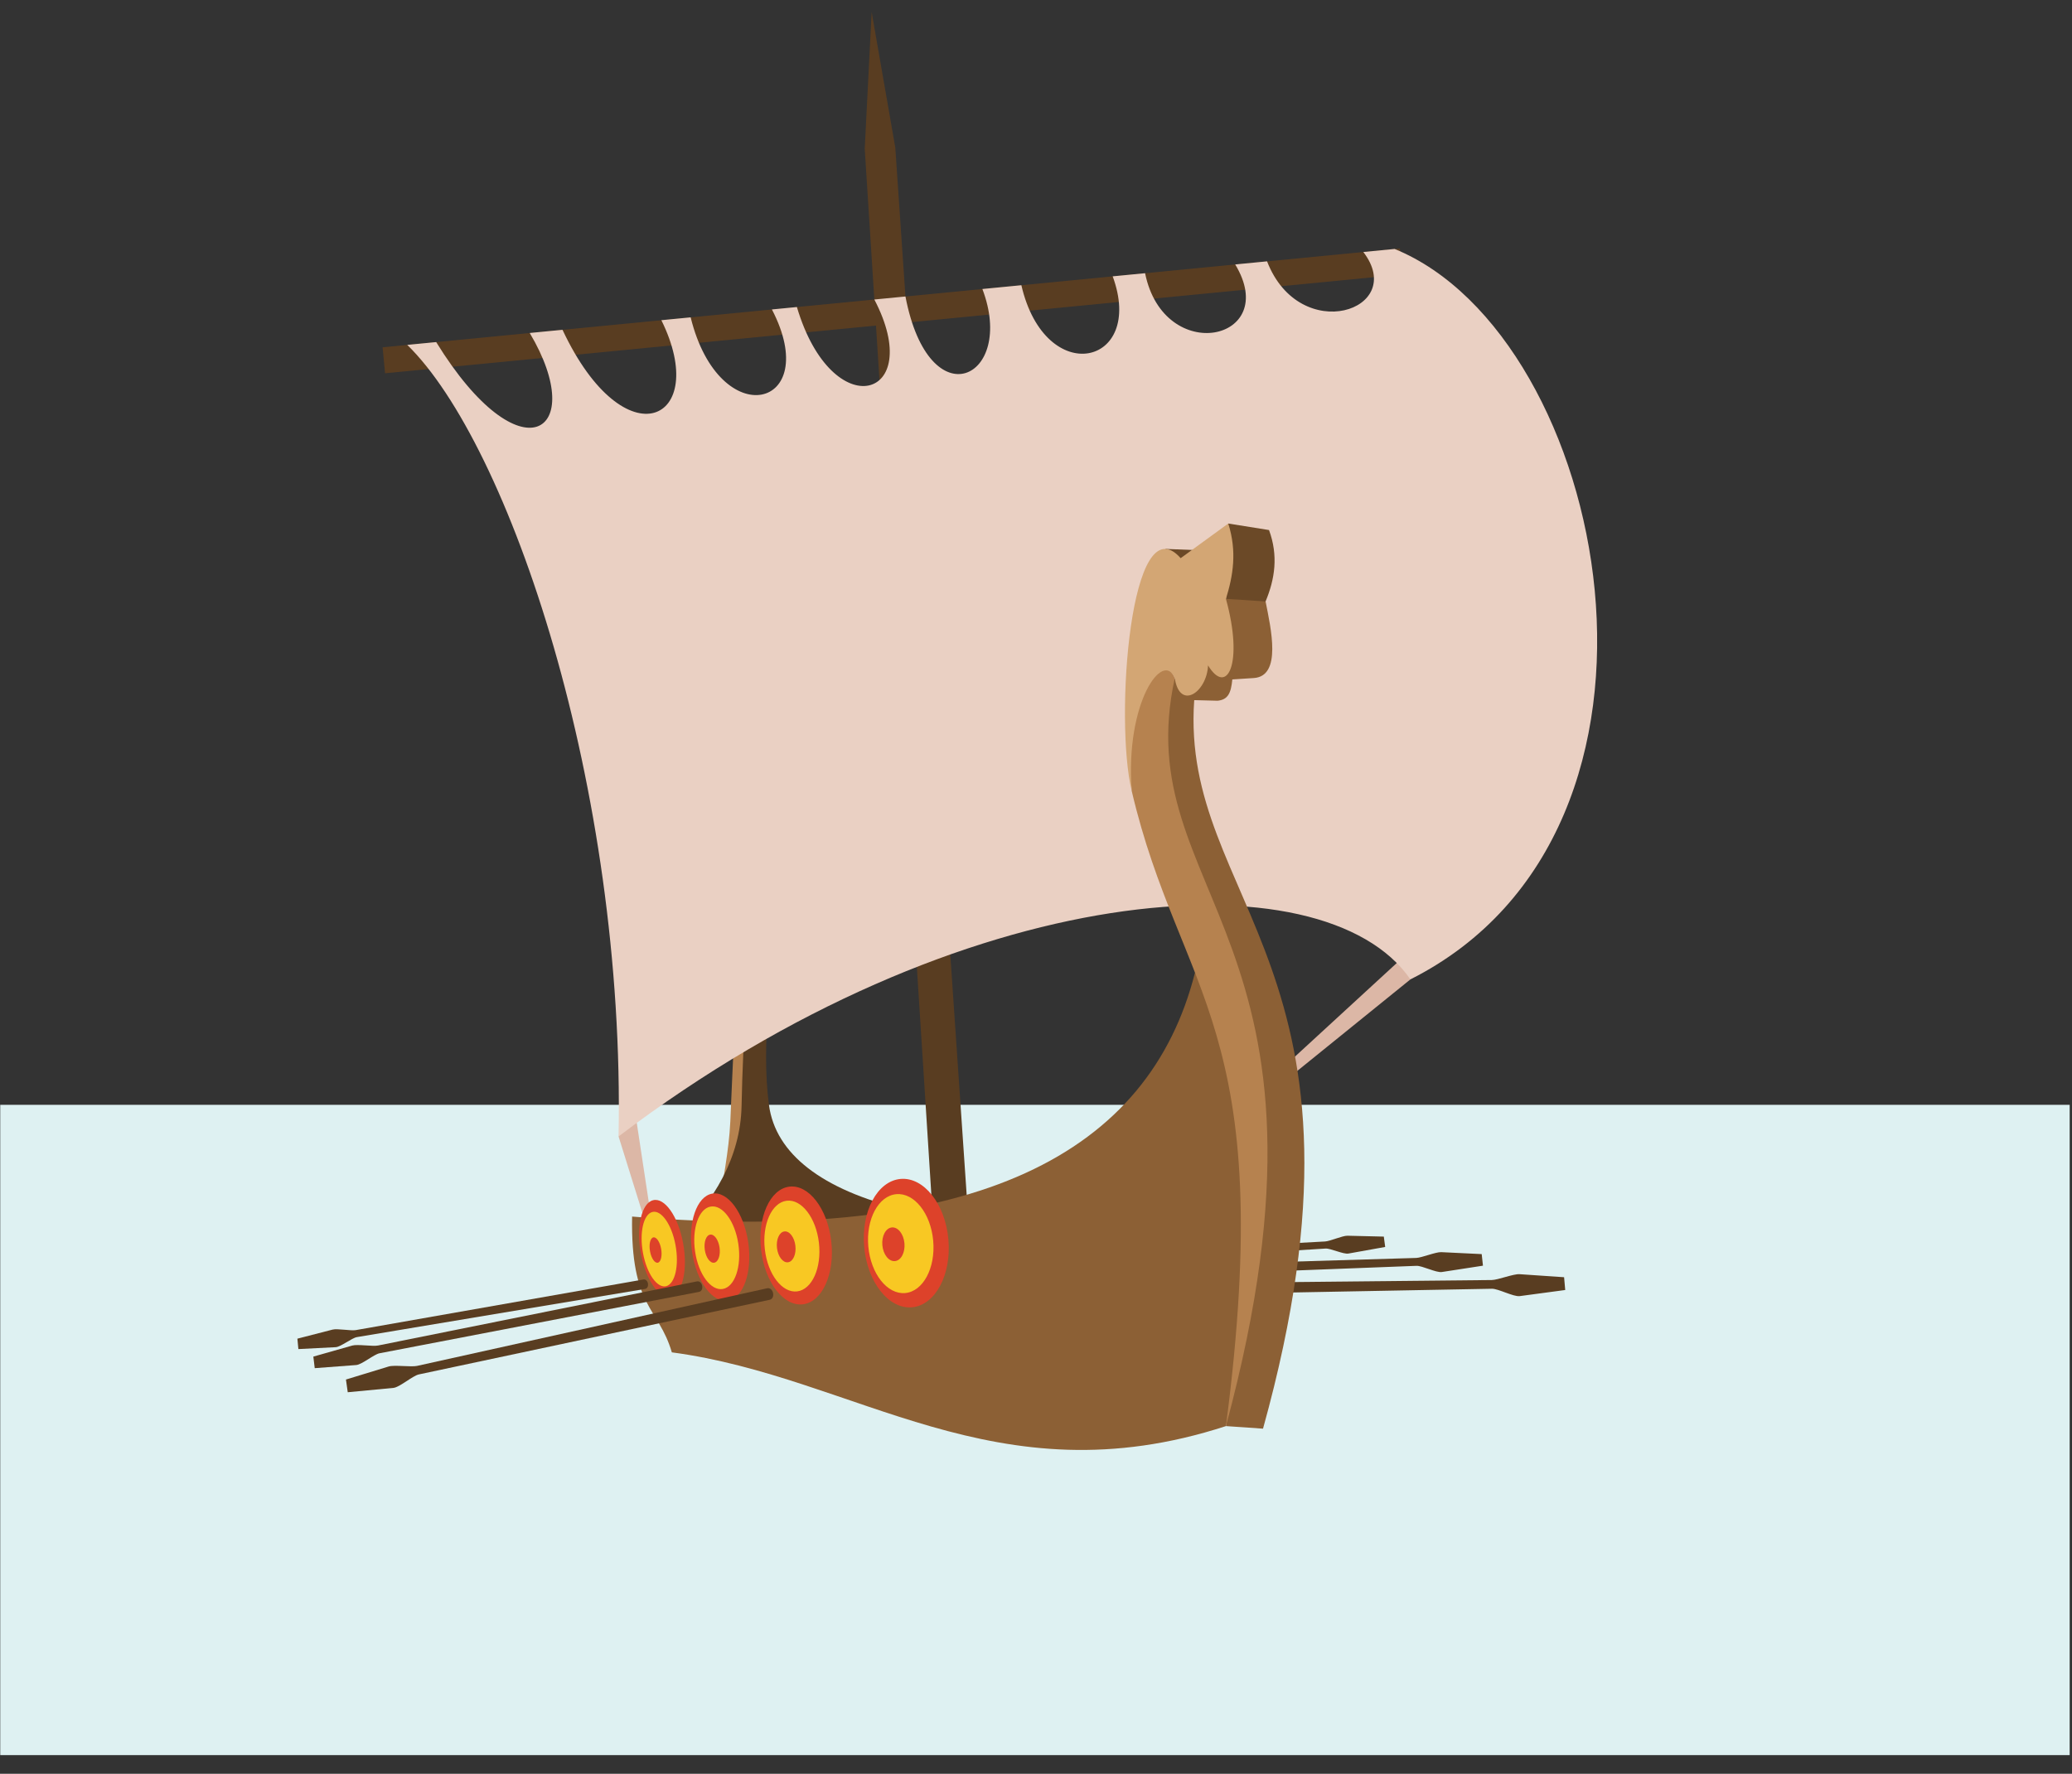 <?xml version="1.0" encoding="UTF-8"?>
<!DOCTYPE svg PUBLIC "-//W3C//DTD SVG 1.1//EN" "http://www.w3.org/Graphics/SVG/1.1/DTD/svg11.dtd">
<svg version="1.1" xmlns="http://www.w3.org/2000/svg" xmlns:xlink="http://www.w3.org/1999/xlink" x="0" y="0" width="508" height="435" viewBox="0, 0, 508, 435">
  <rect x="0" y="0" width="508" height="435" fill="#333333" stroke="none"/>
  <g id="Layer_1">
    <path d="M0.06,270.943 L507.431,270.943 L507.431,430.42 L0.06,430.42 z" fill="#DEF1F2"/>
    <path d="M277.879,317.696 L365.783,316.048 C367.331,316.019 371.075,318.06 372.607,317.853 L383.751,316.358 L383.474,313.222 L372.555,312.479 C371.069,312.378 367.231,313.895 365.744,313.911 L277.836,314.803 C276.261,314.818 276.307,317.725 277.879,317.696" fill="#593D21"/>
    <path d="M267.6,313.499 C294.16,312.476 320.722,311.452 347.283,310.43 C348.685,310.376 352.116,312.16 353.503,311.945 C356.862,311.427 360.222,310.908 363.582,310.391 C363.479,309.444 363.377,308.498 363.273,307.553 C359.969,307.392 356.663,307.233 353.358,307.074 C352.01,307.009 348.558,308.454 347.208,308.494 C320.641,309.287 294.075,310.084 267.51,310.877 C266.082,310.921 266.175,313.554 267.6,313.499" fill="#593D21"/>
    <path d="M253.521,310.683 L324.982,306.194 C326.239,306.114 329.358,307.64 330.599,307.417 L339.611,305.801 L339.273,303.261 L330.363,303.047 C329.15,303.02 326.083,304.391 324.872,304.456 L253.384,308.331 C252.102,308.4 252.243,310.762 253.521,310.683" fill="#593D21"/>
    <path d="M151.655,278.696 L161.31,309.654 L155.517,271.398 L151.655,278.696 z M345.793,240.184 L281.469,292.239 L348.975,230.169 L345.793,240.184" fill="#DCB7A6"/>
    <path d="M180.916,215.323 C173.872,212.704 174.394,233.811 181.653,231.86 C180.072,246.283 179.724,260.722 179.049,275.128 C178.709,282.355 177.159,289.475 176.215,296.649 C178.142,293.1 180.066,289.55 181.992,286 C182.975,273.768 183.955,261.535 184.938,249.304 C185.013,249.189 185.088,249.076 185.163,248.963 C185.918,238.317 186.673,227.668 187.429,217.022 C185.258,216.455 183.087,215.889 180.916,215.323" fill="#B6824F"/>
    <path d="M237.391,298.722 L219.503,36.192 L213.707,2.95 L212.009,36.476 L228.846,300.872 L237.391,298.722" fill="#593D21"/>
    <path d="M93.803,85.168 L343.215,60.929 L343.816,67.3 L94.404,91.538 L93.803,85.168" fill="#593D21"/>
    <path d="M221.478,296.61 C201.521,291.77 190.136,282.971 188.536,271.004 C186.502,255.799 189.322,237.712 190.883,221.043 C191.195,217.713 189.331,215.734 187.257,215.436 L180.916,215.323 C183.603,216.354 185.768,218.185 185.391,221.156 C183.267,237.768 182.163,254.296 181.813,271.241 C181.548,283.983 174.916,294.684 166.088,303.365 C184.83,305.787 203.571,308.212 222.313,310.635 C222.035,305.96 221.756,301.285 221.478,296.61" fill="#593D21"/>
    <path d="M300.565,349.733 C243.955,368.168 209.999,337.675 164.716,331.646 C161.469,320.546 154.596,320.772 154.974,298.346 C239.31,305.332 281.743,282.884 292.98,238.523 C295.457,242.077 297.934,245.633 300.408,249.189 C302.976,262.781 305.543,276.372 308.109,289.964 C306.857,304.795 305.605,319.627 304.354,334.459 C303.091,339.551 301.828,344.642 300.565,349.733" fill="#8C6035"/>
    <path d="M99.848,84.58 C102.212,84.35 104.576,84.12 106.941,83.891 C127.646,117.499 144.526,106.291 129.877,81.661 C132.555,81.401 135.233,81.141 137.911,80.881 C153.259,113.545 174.364,103.247 162.15,78.525 C164.544,78.292 166.938,78.06 169.331,77.827 C176.431,106.593 201.905,100.229 189.254,75.891 C191.295,75.693 193.336,75.494 195.378,75.296 C204.082,104.618 227.175,97.914 214.364,73.451 C216.907,73.203 219.449,72.956 221.992,72.709 C227.854,103.275 249.176,92.792 240.855,70.876 C244.041,70.567 247.227,70.257 250.412,69.947 C256.296,95.395 280.852,89.706 272.803,67.771 C275.451,67.514 278.097,67.257 280.744,67 C285.392,89.843 314.164,83.577 302.84,64.852 C305.443,64.599 308.046,64.346 310.65,64.093 C318.718,84.903 345.182,76.035 334.251,61.8 C336.81,61.551 339.367,61.302 341.924,61.054 C394.351,82.427 419.038,203.242 345.793,240.184 C324.6,209.348 235.835,214.83 151.655,278.696 C153.349,192.883 124.785,108.931 99.848,84.58" fill="#EAD0C3"/>
    <path d="M220.786,289.12 C226.487,288.611 231.74,295.242 232.52,303.932 C233.3,312.623 229.311,320.084 223.608,320.596 C217.908,321.107 212.653,314.476 211.875,305.783 C211.096,297.092 215.087,289.632 220.786,289.12" fill="#DD422A"/>
    <path d="M219.756,292.854 C224.148,292.46 228.198,297.57 228.797,304.267 C229.398,310.963 226.323,316.711 221.932,317.104 C217.538,317.499 213.491,312.391 212.89,305.692 C212.291,298.996 215.364,293.247 219.756,292.854" fill="#F8C823"/>
    <path d="M218.669,301.014 C220.165,300.879 221.544,302.618 221.747,304.899 C221.951,307.178 220.905,309.134 219.41,309.27 C217.914,309.403 216.535,307.663 216.332,305.385 C216.128,303.105 217.174,301.147 218.669,301.014" fill="#DD422A"/>
    <path d="M193.52,291.012 C198.271,290.421 202.873,296.401 203.799,304.367 C204.725,312.334 201.625,319.272 196.876,319.862 C192.124,320.451 187.522,314.473 186.597,306.506 C185.67,298.539 188.771,291.603 193.52,291.012" fill="#DD422A"/>
    <path d="M192.858,294.468 C196.518,294.014 200.063,298.621 200.777,304.76 C201.49,310.898 199.103,316.242 195.442,316.697 C191.782,317.153 188.236,312.547 187.522,306.408 C186.809,300.269 189.198,294.924 192.858,294.468" fill="#F8C823"/>
    <path d="M192.313,301.996 C193.558,301.84 194.766,303.408 195.009,305.498 C195.251,307.588 194.438,309.408 193.191,309.562 C191.947,309.718 190.739,308.149 190.496,306.061 C190.254,303.969 191.066,302.15 192.313,301.996" fill="#DD422A"/>
    <path d="M174.615,292.724 C178.414,292.054 182.364,297.381 183.438,304.622 C184.511,311.864 182.302,318.278 178.503,318.948 C174.703,319.618 170.754,314.291 169.681,307.05 C168.606,299.809 170.816,293.395 174.615,292.724" fill="#DD422A"/>
    <path d="M174.225,295.898 C177.151,295.38 180.194,299.486 181.021,305.065 C181.85,310.644 180.146,315.586 177.22,316.103 C174.292,316.62 171.248,312.514 170.421,306.935 C169.595,301.356 171.297,296.413 174.225,295.898" fill="#F8C823"/>
    <path d="M174.096,302.781 C175.093,302.604 176.128,304.001 176.41,305.902 C176.691,307.801 176.112,309.482 175.115,309.659 C174.119,309.834 173.083,308.438 172.801,306.538 C172.52,304.639 173.099,302.956 174.096,302.781" fill="#DD422A"/>
    <path d="M160.099,294.343 C162.946,293.592 166.245,298.268 167.465,304.784 C168.687,311.301 167.368,317.193 164.519,317.942 C161.671,318.691 158.371,314.016 157.15,307.5 C155.931,300.985 157.251,295.094 160.099,294.343" fill="#DD422A"/>
    <path d="M159.929,297.23 C162.123,296.652 164.666,300.253 165.605,305.275 C166.547,310.296 165.53,314.832 163.336,315.41 C161.142,315.989 158.599,312.388 157.658,307.367 C156.719,302.346 157.734,297.808 159.929,297.23" fill="#F8C823"/>
    <path d="M160.15,303.462 C160.897,303.266 161.764,304.492 162.084,306.202 C162.403,307.91 162.057,309.455 161.31,309.654 C160.563,309.849 159.697,308.623 159.377,306.914 C159.059,305.205 159.404,303.659 160.15,303.462" fill="#DD422A"/>
    <path d="M285.736,134.617 L297.623,135.081 L288.335,141.48 L285.736,134.617" fill="#6B4927"/>
    <path d="M301.137,128.39 C304.468,128.922 307.798,129.453 311.13,129.986 C313.437,136.247 312.586,141.991 310.286,147.494 L305.349,152.336 L300.565,146.867 C300.756,140.707 300.946,134.548 301.137,128.39" fill="#6B4927"/>
    <path d="M300.565,146.867 C302.324,141.191 303.313,135.279 301.137,128.39 C297.249,131.221 293.359,134.053 289.471,136.884 C277.166,123.031 273.205,176.43 277.466,193.972 C276.618,175.799 285.21,159.314 288.024,166.307 C288.465,169.605 288.3,176.701 289.471,175.395 C290.577,174.162 291.685,172.929 292.791,171.697 C295.194,170.513 297.6,169.33 300.004,168.146 C300.156,168.146 300.307,168.146 300.458,168.146 C302.383,165.24 304.309,162.331 306.233,159.426 C305.895,156.706 305.555,153.988 305.215,151.27 C303.666,149.802 302.116,148.335 300.565,146.867" fill="#D3A674"/>
    <path d="M277.466,193.972 C289.271,244.285 313.399,251.522 300.565,349.733 C303.778,344.365 306.988,338.996 310.201,333.628 C312.164,315.806 314.128,297.988 316.091,280.165 C312.769,263.403 309.445,246.64 306.123,229.876 C300.687,214.171 295.249,198.464 289.813,182.757 L289.693,175.147 L289.471,175.395 C288.3,176.701 288.465,169.605 288.024,166.307 C285.21,159.314 275.836,172.171 277.466,193.972" fill="#B6824F"/>
    <path d="M300.565,349.733 C333.084,229.239 276.348,219.747 288.024,166.307 C289.259,174.346 295.917,169.745 296.177,163.171 C300.821,170.842 304.962,162.783 300.565,146.867 C303.806,147.075 307.046,147.285 310.286,147.494 C311.586,154.082 314.324,165.83 307.395,166.281 L302.134,166.621 C301.813,169.92 301.114,171.584 298.515,171.847 L292.791,171.697 C289.285,221.425 341.025,237.429 309.659,350.36 C306.627,350.152 303.597,349.943 300.565,349.733" fill="#8C6035"/>
    <path d="M188.685,318.762 L102.688,337.06 C101.176,337.381 97.991,340.217 96.451,340.364 L85.259,341.43 L84.819,338.314 L95.286,335.117 C96.71,334.682 100.792,335.291 102.246,334.97 L188.071,315.936 C189.609,315.594 190.223,318.434 188.685,318.762" fill="#593D21"/>
    <path d="M171.358,316.821 C145.256,321.838 119.153,326.856 93.049,331.874 C91.672,332.138 88.733,334.655 87.334,334.757 C83.945,335.014 80.555,335.271 77.165,335.525 C77.052,334.58 76.936,333.637 76.823,332.69 C80.006,331.787 83.189,330.883 86.371,329.979 C87.672,329.612 91.362,330.238 92.685,329.97 C118.74,324.729 144.797,319.489 170.853,314.248 C172.253,313.965 172.76,316.552 171.358,316.821" fill="#593D21"/>
    <path d="M158.118,316.106 L87.495,327.911 C86.253,328.119 83.56,330.313 82.302,330.377 L73.156,330.843 L72.912,328.292 L81.543,326.067 C82.717,325.764 86.016,326.406 87.209,326.195 L157.72,313.784 C158.982,313.562 159.38,315.895 158.118,316.106" fill="#593D21"/>
  </g>
</svg>

